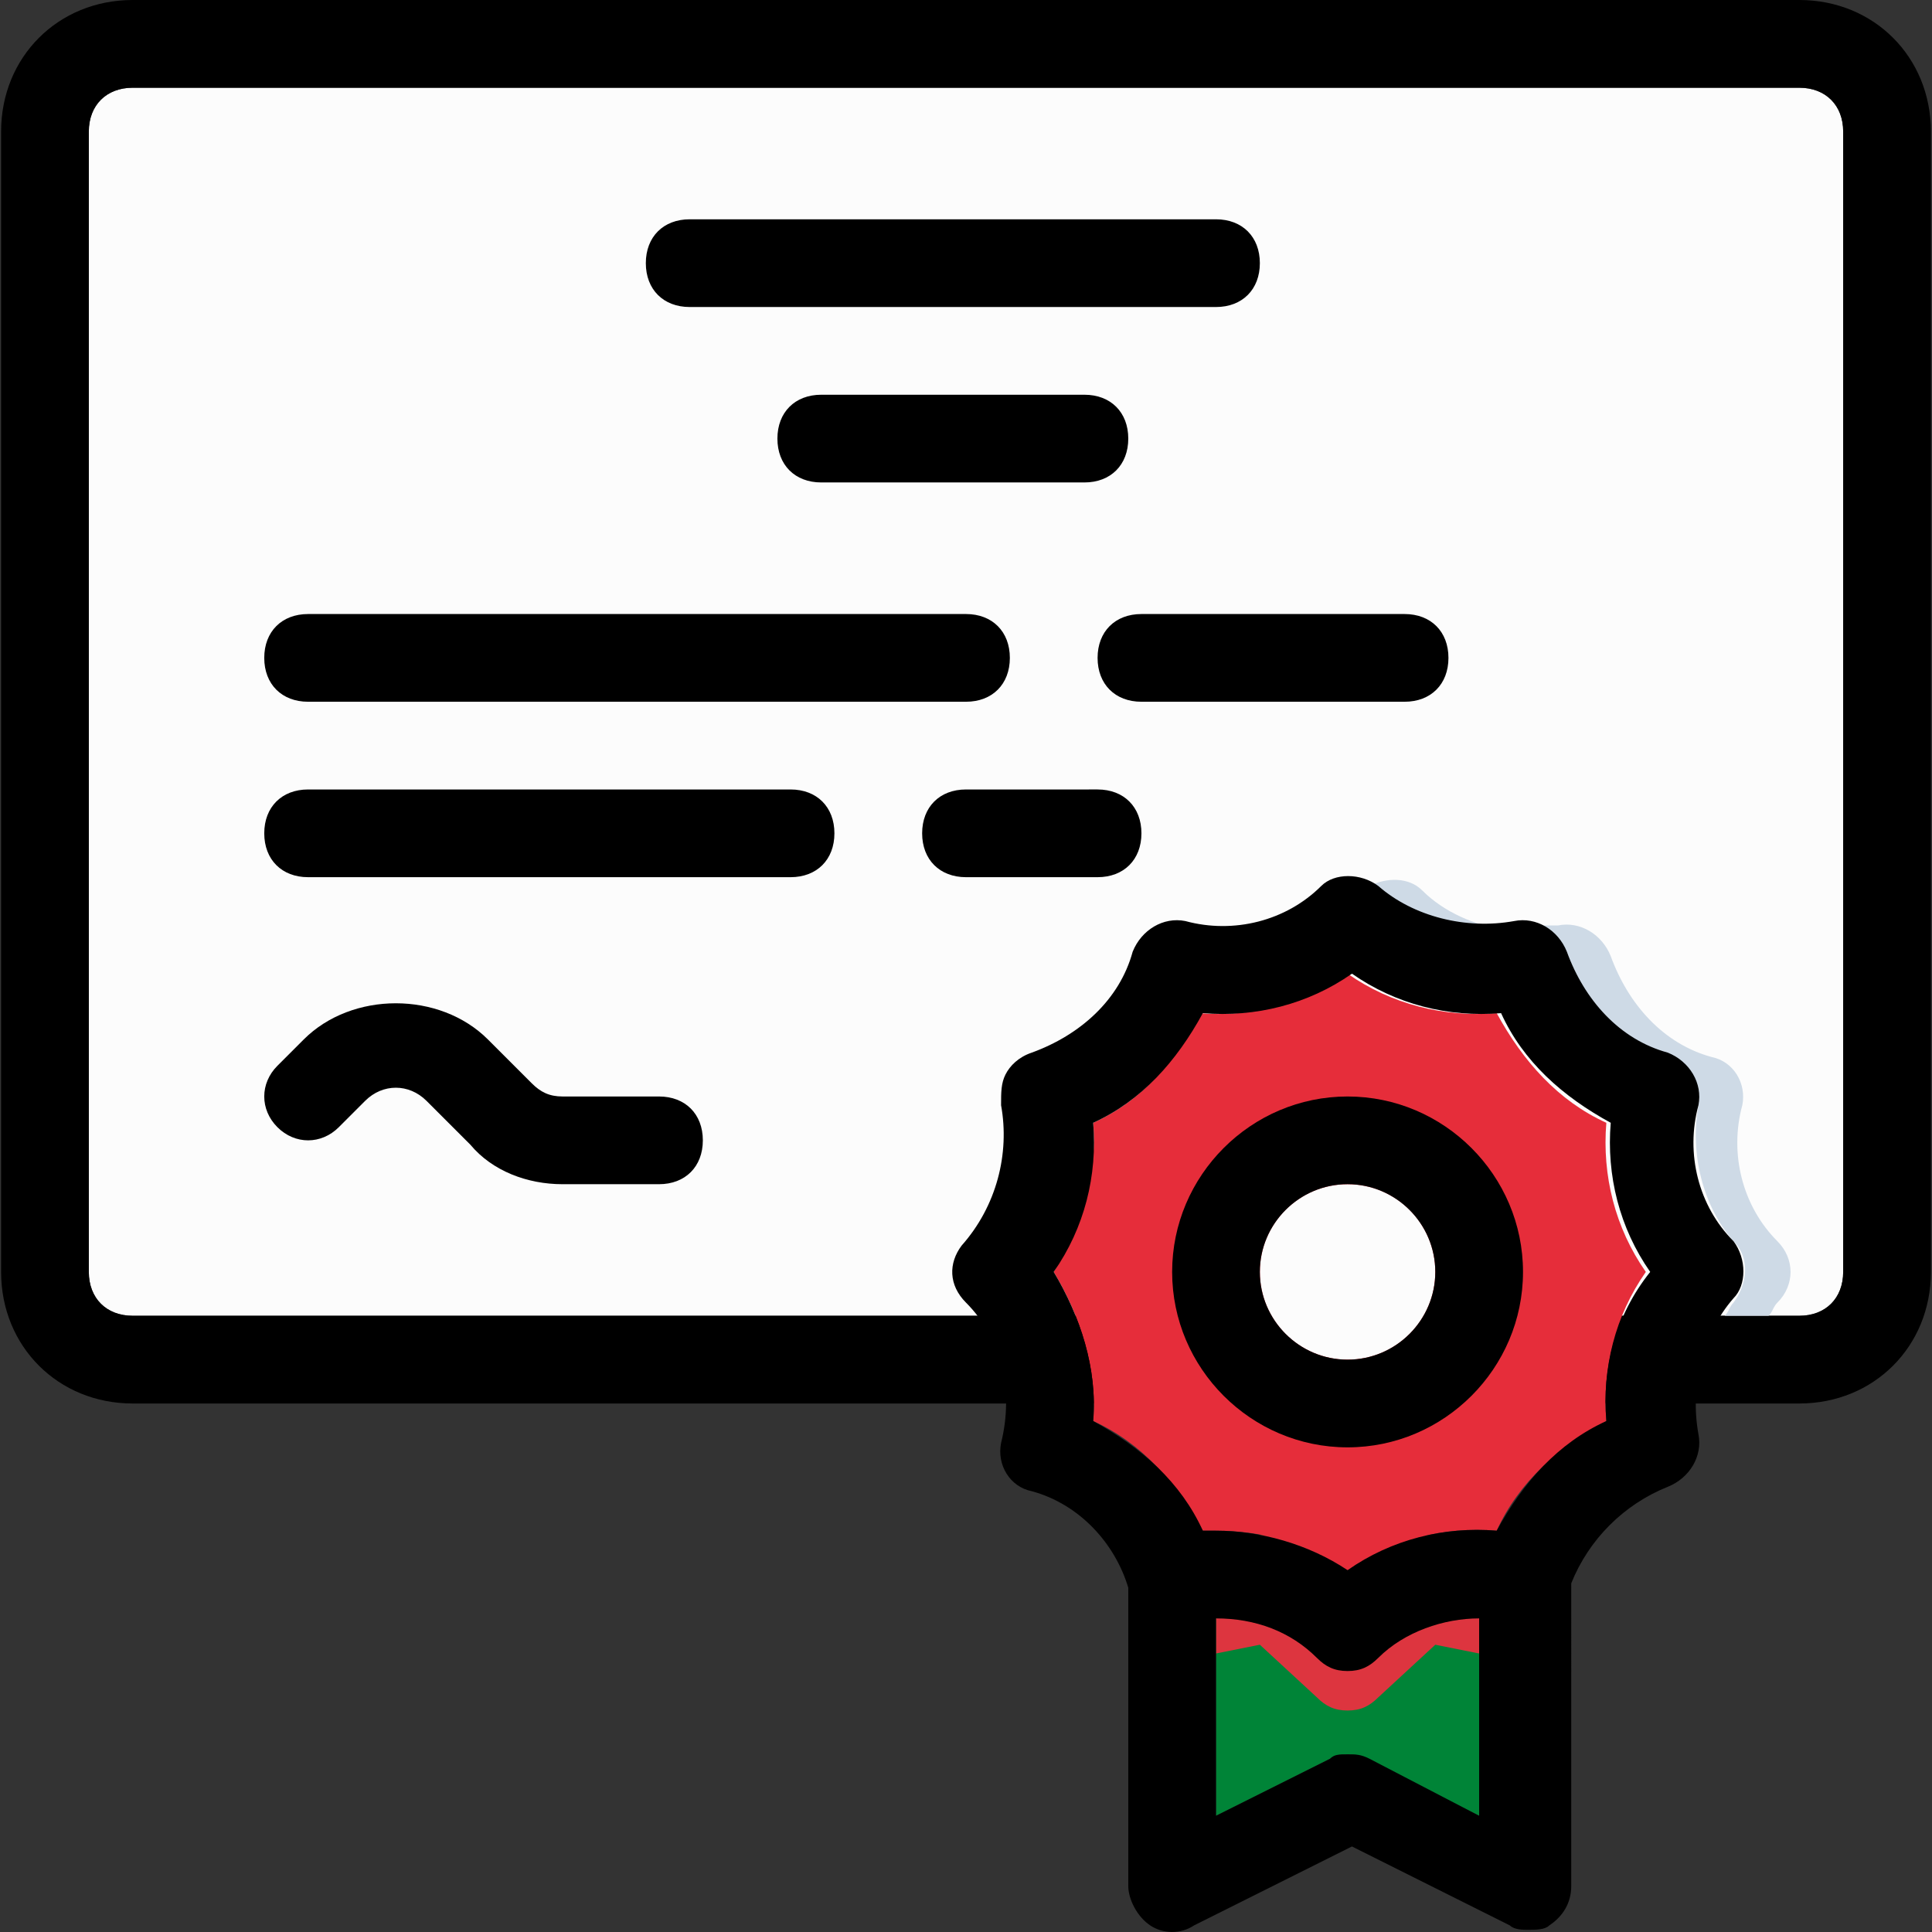 <svg xmlns="http://www.w3.org/2000/svg" version="1.1" xmlns:xlink="http://www.w3.org/1999/xlink" width="512" height="512" x="0" y="0" viewBox="0 0 512.582 512.582" style="enable-background:new 0 0 512 512" xml:space="preserve" class=""><rect x="0" y="0" width="512.582" height="512.582" fill="#333333" stroke="none"/><g><path d="M35.2 349.091h442.182c6.982 0 11.636-4.655 11.636-11.636V34.909c0-6.982-4.655-11.636-11.636-11.636H35.2c-6.982 0-11.636 4.655-11.636 11.636v302.545c0 6.982 4.654 11.637 11.636 11.637z" style="" fill="#fcfcfc" data-original="#eceff9" class="" opacity="1"></path><path d="M477.382 372.364H35.2c-19.782 0-34.909-15.127-34.909-34.909V34.909C.291 15.127 15.418 0 35.2 0h442.182c19.782 0 34.909 15.127 34.909 34.909v302.545c0 19.782-15.127 34.91-34.909 34.91zM35.2 23.273c-6.982 0-11.636 4.655-11.636 11.636v302.545c0 6.982 4.655 11.636 11.636 11.636h442.182c6.982 0 11.636-4.655 11.636-11.636V34.909c0-6.982-4.655-11.636-11.636-11.636H35.2z" style="" fill="#000000" data-original="#014463" class="" opacity="1"></path><path d="M322.618 81.455H182.982c-6.982 0-11.636-4.655-11.636-11.636S176 58.182 182.982 58.182h139.636c6.982 0 11.636 4.655 11.636 11.636s-4.654 11.637-11.636 11.637zM256.291 186.182H81.745c-6.982 0-11.636-4.655-11.636-11.636 0-6.982 4.655-11.636 11.636-11.636H256.29c6.982 0 11.636 4.655 11.636 11.636.001 6.981-4.653 11.636-11.635 11.636zM209.745 232.727h-128c-6.982 0-11.636-4.655-11.636-11.636 0-6.982 4.655-11.636 11.636-11.636h128c6.982 0 11.636 4.655 11.636 11.636.001 6.982-4.654 11.636-11.636 11.636zM287.709 128h-69.818c-6.982 0-11.636-4.655-11.636-11.636s4.655-11.636 11.636-11.636h69.818c6.982 0 11.636 4.655 11.636 11.636S294.691 128 287.709 128zM372.655 186.182h-69.818c-6.982 0-11.636-4.655-11.636-11.636 0-6.982 4.655-11.636 11.636-11.636h69.818c6.982 0 11.636 4.655 11.636 11.636 0 6.981-4.655 11.636-11.636 11.636zM174.836 314.182h-25.6c-9.309 0-18.618-3.491-24.436-10.473l-11.636-11.636c-4.655-4.655-11.636-4.655-16.291 0l-6.982 6.982c-4.655 4.655-11.636 4.655-16.291 0s-4.655-11.636 0-16.291l6.982-6.982c12.8-12.8 36.073-12.8 48.873 0l11.636 11.636c2.327 2.327 4.655 3.491 8.145 3.491h25.6c6.982 0 11.636 4.655 11.636 11.636.001 6.982-4.654 11.637-11.636 11.637zM291.2 232.727h-34.909c-6.982 0-11.636-4.655-11.636-11.636 0-6.982 4.655-11.636 11.636-11.636H291.2c6.982 0 11.636 4.655 11.636 11.636 0 6.982-4.654 11.636-11.636 11.636z" style="" fill="#000000" data-original="#014463" class="" opacity="1"></path><path d="M352.873 466.618c1.164-1.164 3.491-1.164 4.655-1.164s3.491 0 4.655 1.164l30.255 15.127v-74.473H322.62v74.473l30.253-15.127z" style="" fill="#008437" data-original="#f04d4e" class="" opacity="1"></path><path d="m322.618 438.691 11.636-2.327 15.127 13.964c2.327 2.327 4.655 3.491 8.145 3.491 3.491 0 5.818-1.164 8.145-3.491l15.127-13.964 11.636 2.327v-31.418h-69.818v31.418z" style="" fill="#dd353f" data-original="#dd353f" class=""></path><path d="M290.036 297.891c1.164 13.964-3.491 27.927-10.473 39.564 6.982 11.636 11.636 25.6 10.473 39.564 12.8 5.818 22.109 16.291 29.091 29.091h3.491c12.8 0 24.436 3.491 34.909 10.473 11.636-8.145 25.6-11.636 39.564-10.473 5.818-12.8 16.291-22.109 29.091-29.091-1.164-13.964 2.327-27.927 10.473-39.564-8.145-11.636-11.636-25.6-10.473-39.564-12.8-5.818-22.109-16.291-29.091-29.091-13.964 1.164-27.927-2.327-39.564-10.473-11.636 8.145-25.6 11.636-39.564 10.473-5.818 12.8-15.127 23.273-27.927 29.091z" style="" fill="#e62d3a" data-original="#f6b545" class="" opacity="1"></path><path d="M365.673 236.218c9.309 8.145 22.109 11.636 33.745 10.473-8.145-1.164-16.291-4.655-22.109-10.473-3.491-3.491-9.309-3.491-13.964-1.164 1.164.001 1.164.001 2.328 1.164z" style="" fill="#cedae6" data-original="#cedae6"></path><circle cx="357.527" cy="337.455" r="23.273" style="" fill="#fcfcfc" data-original="#eceff9" class="" opacity="1"></circle><path d="M357.527 384c-25.6 0-46.545-20.945-46.545-46.545s20.945-46.545 46.545-46.545 46.545 20.945 46.545 46.545S383.127 384 357.527 384zm0-69.818c-12.8 0-23.273 10.473-23.273 23.273 0 12.8 10.473 23.273 23.273 23.273 12.8 0 23.273-10.473 23.273-23.273 0-12.8-10.473-23.273-23.273-23.273z" style="" fill="#000000" data-original="#014463" class="" opacity="1"></path><path d="M415.709 253.673c3.491 12.8 13.964 22.109 26.764 26.764 5.818 2.327 9.309 6.982 8.145 12.8-2.327 12.8 1.164 26.764 9.309 36.073 4.655 4.655 3.491 11.636 0 16.291-1.164 1.164-1.164 2.327-2.327 3.491h11.636c1.164-1.164 1.164-2.327 2.327-3.491 4.655-4.655 4.655-11.636 0-16.291-9.309-9.309-12.8-23.273-9.309-36.073 1.164-5.818-2.327-11.636-8.145-12.8-12.8-3.491-22.109-13.964-26.764-26.764-2.327-5.818-8.145-9.309-13.964-8.145h-5.818c3.492 1.163 6.982 4.654 8.146 8.145z" style="" fill="#cedae6" data-original="#cedae6"></path><path d="M459.927 329.309c-9.309-9.309-12.8-23.273-9.309-36.073 1.164-5.818-2.327-11.636-8.145-13.964-12.8-3.491-22.109-13.964-26.764-26.764-2.327-5.818-8.145-9.309-13.964-8.145-12.8 2.327-26.764-1.164-36.073-9.309-4.655-3.491-11.636-3.491-15.127 0-9.309 9.309-23.273 12.8-36.073 9.309-5.818-1.164-11.636 2.327-13.964 8.145-3.491 12.8-13.964 22.109-26.764 26.764-3.491 1.164-5.818 3.491-6.982 5.818-1.164 2.327-1.164 4.655-1.164 8.145 2.327 12.8-1.164 26.764-10.473 37.236-3.491 4.655-3.491 10.473 1.164 15.127 9.309 9.309 12.8 23.273 9.309 37.236-1.164 5.818 2.327 11.636 8.145 12.8 12.8 3.491 22.109 13.964 25.6 25.6v79.127c0 3.491 2.327 8.145 5.818 10.473 3.491 2.327 8.145 2.327 11.636 0l41.891-20.945 41.891 20.945c1.164 1.164 3.491 1.164 4.655 1.164 2.327 0 4.655 0 5.818-1.164 3.491-2.327 5.818-5.818 5.818-10.473V420.07c4.655-11.636 13.964-20.945 25.6-25.6 5.818-2.327 9.309-8.145 8.145-13.964-2.327-12.8 1.164-26.764 9.309-36.073 3.494-3.488 3.494-10.469.003-15.124zm-96.582 137.309c-2.327-1.164-3.491-1.164-5.818-1.164-2.327 0-3.491 0-4.655 1.164l-30.255 15.127v-52.364c10.473 0 19.782 3.491 26.764 10.473 2.327 2.327 4.655 3.491 8.145 3.491 3.491 0 5.818-1.164 8.145-3.491 6.982-6.982 17.455-10.473 26.764-10.473v52.364l-29.09-15.127zm62.837-89.6c-12.8 5.818-22.109 16.291-29.091 29.091-13.964-1.164-27.927 2.327-39.564 10.473-10.473-6.982-23.273-10.473-34.909-10.473h-3.491c-5.818-12.8-16.291-22.109-29.091-29.091 1.164-13.964-3.491-27.927-10.473-39.564 8.145-11.636 11.636-25.6 10.473-39.564 12.8-5.818 22.109-16.291 29.091-29.091 13.964 1.164 27.927-2.327 39.564-10.473 11.636 8.145 25.6 11.636 39.564 10.473 5.818 12.8 16.291 22.109 29.091 29.091-1.164 13.964 2.327 27.927 10.473 39.564-9.31 11.637-12.801 25.601-11.637 39.564z" style="" fill="#000000" data-original="#014463" class="" opacity="1"></path></g></svg>